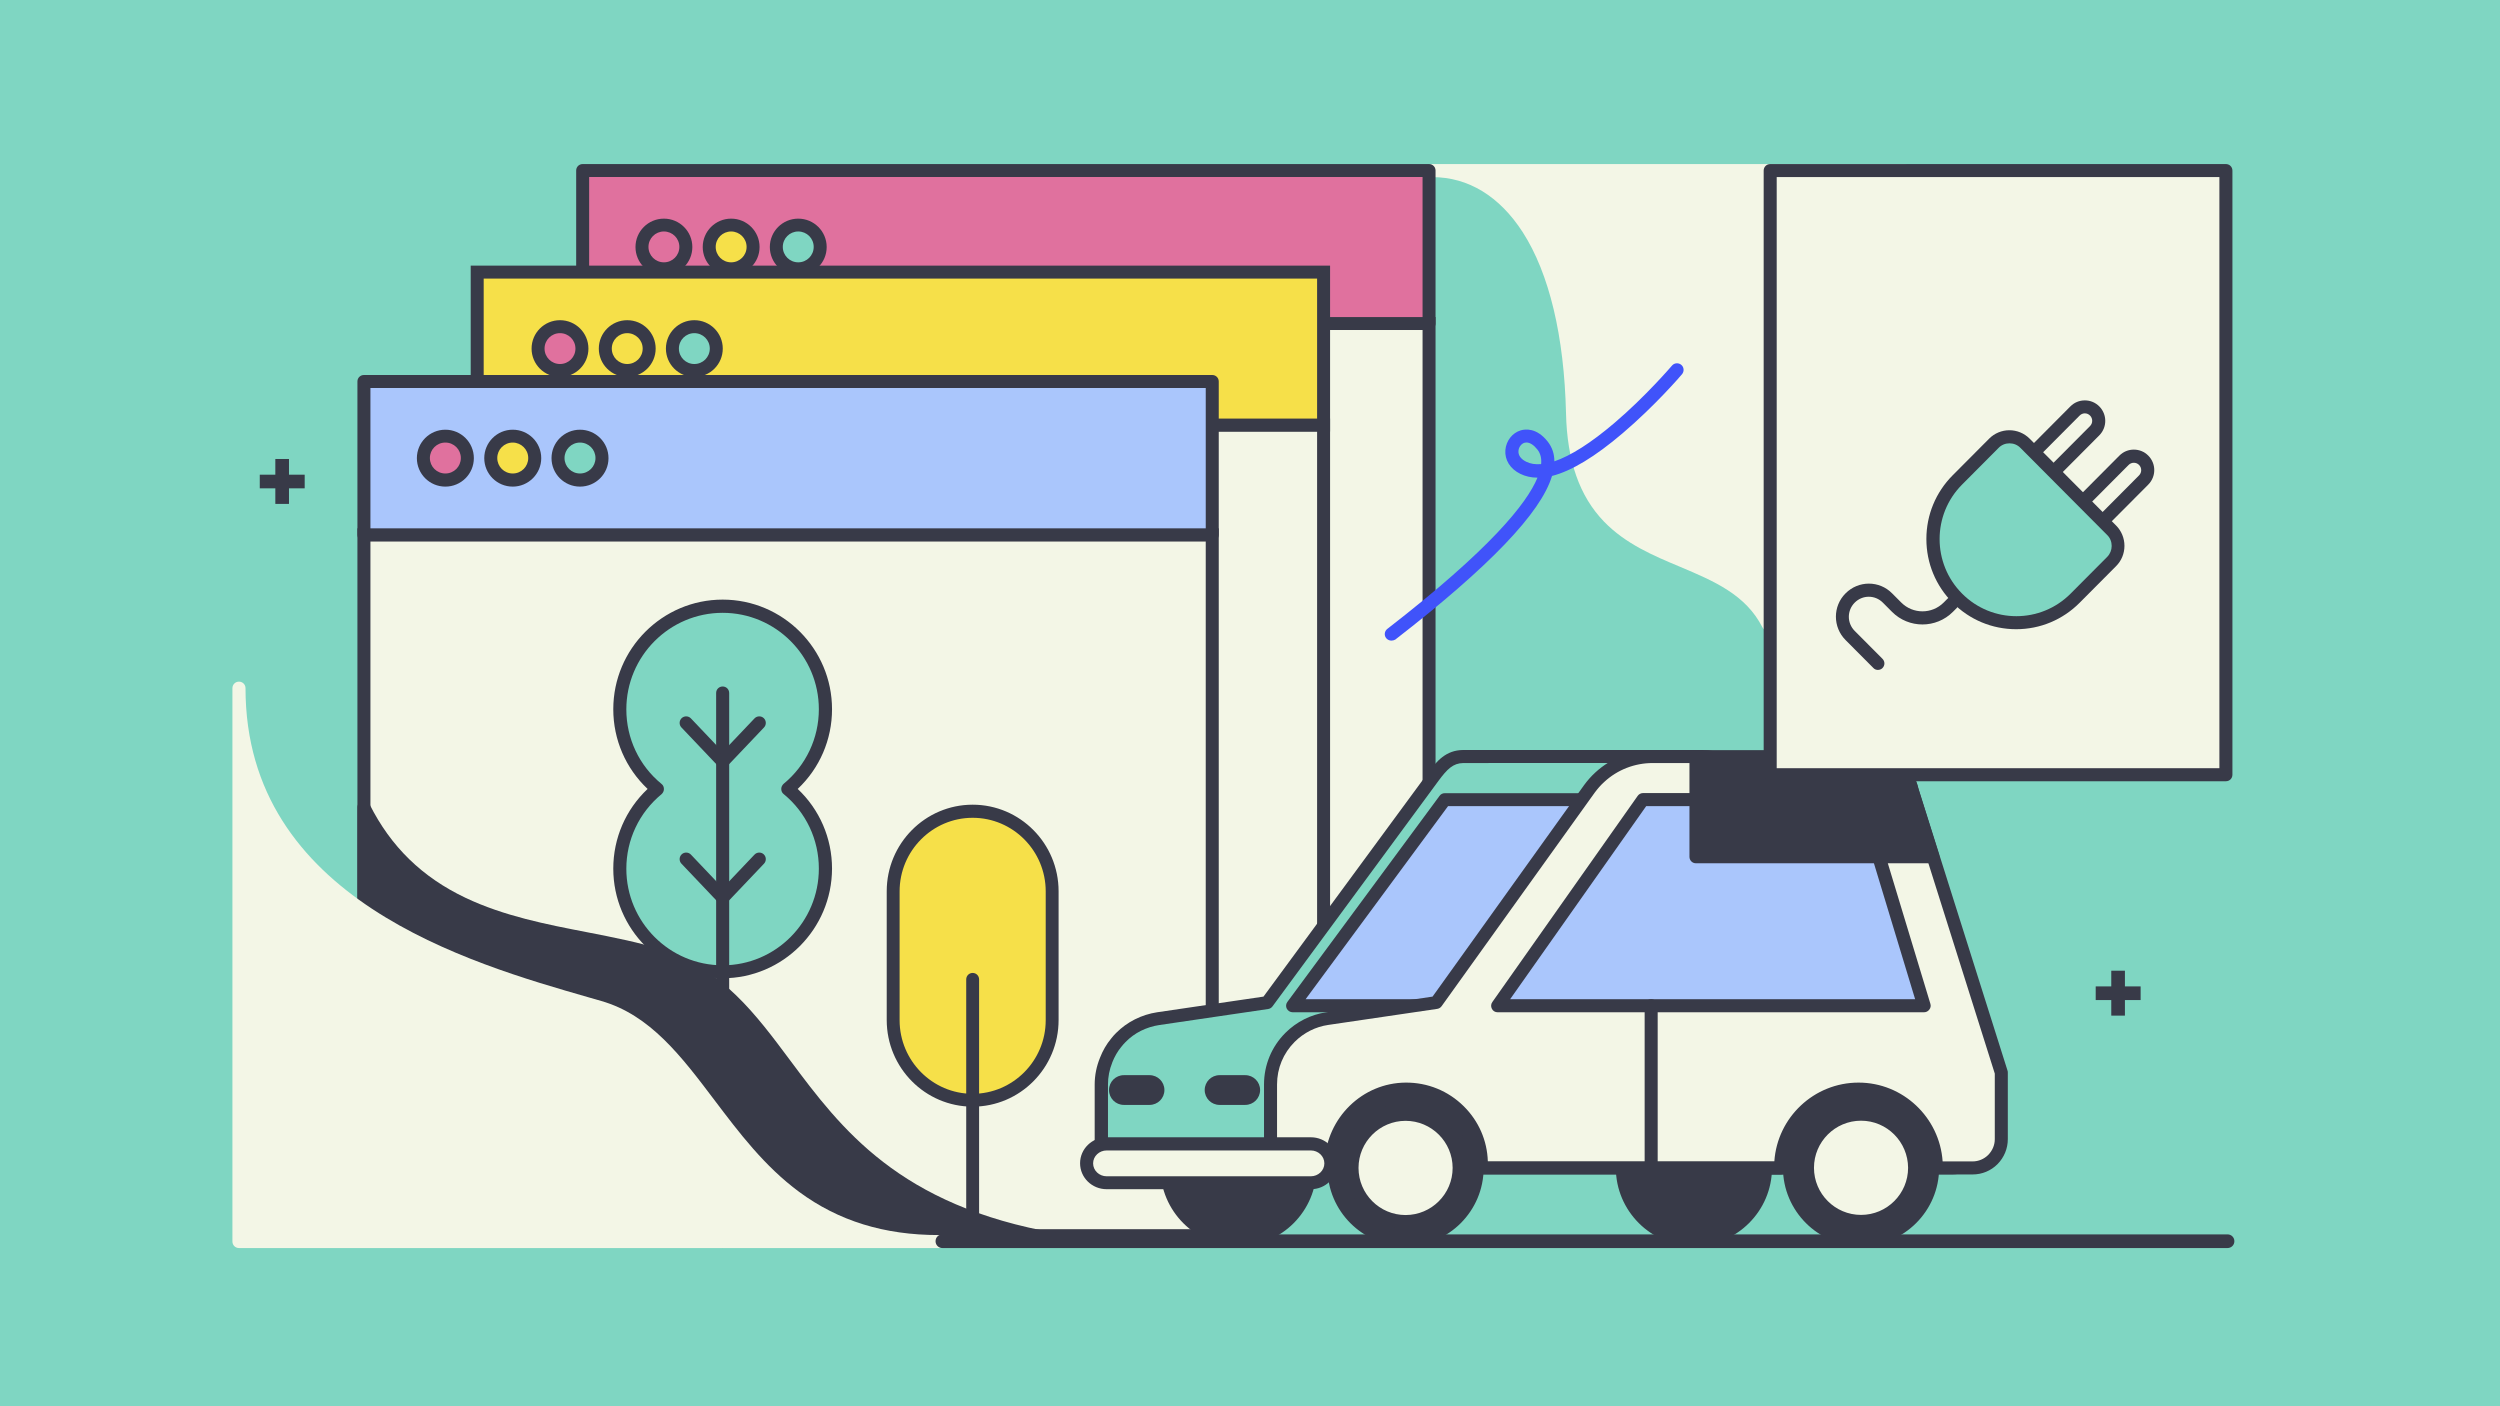 <svg width="1280" height="720" viewBox="0 0 1280 720" fill="none" xmlns="http://www.w3.org/2000/svg">
<rect x="0" y="0" width="1280" height="720" fill="#808080" stroke="none"/>
<g clip-path="url(#clip0)">
<path d="M1280 -4H-4V720H1280V-4Z" fill="#7FD6C2"/>
<path d="M977.352 85.337C976.753 84.468 975.755 84 974.69 84H733.327C731.464 84 730 85.471 730 87.343C730 89.215 731.464 90.685 733.327 90.685C751.761 90.685 767.732 100.446 779.643 118.897C793.219 140.023 800.872 172.046 801.803 211.623C802.336 235.957 808.724 254.074 821.235 267.044C832.281 278.476 846.522 284.493 860.297 290.242C877.533 297.529 893.837 304.415 902.354 321.195C902.953 322.331 904.085 323 905.349 323C905.416 323 905.549 323 905.615 323C906.946 322.866 908.144 321.93 908.477 320.66L977.884 88.279C978.15 87.276 977.951 86.206 977.352 85.337Z" fill="#F3F6E6"/>
<path d="M731.677 165.643H298.323V523.746H731.677V165.643Z" fill="#F3F6E6"/>
<path d="M735 526.999H295V162.324H735V526.999ZM301.646 520.362H728.354V168.962H301.646V520.362Z" fill="#383A48"/>
<path d="M731.677 87.252H298.323V165.577H731.677V87.252Z" fill="#E0719E"/>
<path d="M731.677 168.963H298.323C296.462 168.963 295 167.502 295 165.644V87.319C295 85.46 296.462 84 298.323 84H731.677C733.538 84 735 85.46 735 87.319V165.644C735 167.436 733.538 168.963 731.677 168.963ZM301.646 162.325H728.354V90.638H301.646V162.325Z" fill="#383A48"/>
<path d="M339.924 137.633C346.126 137.633 351.155 132.61 351.155 126.415C351.155 120.22 346.126 115.197 339.924 115.197C333.721 115.197 328.693 120.22 328.693 126.415C328.693 132.61 333.721 137.633 339.924 137.633Z" fill="#E0719E"/>
<path d="M339.924 141.018C331.883 141.018 325.37 134.513 325.37 126.482C325.37 118.45 331.883 111.945 339.924 111.945C347.965 111.945 354.478 118.45 354.478 126.482C354.478 134.513 347.965 141.018 339.924 141.018ZM339.924 118.517C335.538 118.517 332.016 122.035 332.016 126.415C332.016 130.796 335.538 134.314 339.924 134.314C344.31 134.314 347.832 130.796 347.832 126.415C347.832 122.035 344.31 118.517 339.924 118.517Z" fill="#383A48"/>
<path d="M374.348 137.633C380.55 137.633 385.579 132.61 385.579 126.415C385.579 120.22 380.55 115.197 374.348 115.197C368.145 115.197 363.117 120.22 363.117 126.415C363.117 132.61 368.145 137.633 374.348 137.633Z" fill="#F6E049"/>
<path d="M374.348 141.018C366.307 141.018 359.794 134.513 359.794 126.482C359.794 118.45 366.307 111.945 374.348 111.945C382.389 111.945 388.901 118.45 388.901 126.482C388.901 134.513 382.322 141.018 374.348 141.018ZM374.348 118.517C369.962 118.517 366.439 122.035 366.439 126.415C366.439 130.796 369.962 134.314 374.348 134.314C378.734 134.314 382.256 130.796 382.256 126.415C382.256 122.035 378.667 118.517 374.348 118.517Z" fill="#383A48"/>
<path d="M408.705 137.633C414.908 137.633 419.936 132.61 419.936 126.415C419.936 120.22 414.908 115.197 408.705 115.197C402.502 115.197 397.474 120.22 397.474 126.415C397.474 132.61 402.502 137.633 408.705 137.633Z" fill="#7FD6C2"/>
<path d="M408.705 141.018C400.664 141.018 394.151 134.513 394.151 126.482C394.151 118.45 400.664 111.945 408.705 111.945C416.746 111.945 423.259 118.45 423.259 126.482C423.259 134.513 416.746 141.018 408.705 141.018ZM408.705 118.517C404.319 118.517 400.797 122.035 400.797 126.415C400.797 130.796 404.319 134.314 408.705 134.314C413.091 134.314 416.613 130.796 416.613 126.415C416.613 122.035 413.091 118.517 408.705 118.517Z" fill="#383A48"/>
<path d="M677.677 217.631H244.323V575.681H677.677V217.631Z" fill="#F3F6E6"/>
<path d="M681 578.999H241V214.312H681V578.999ZM247.646 572.363H674.354V220.949H247.646V572.363Z" fill="#383A48"/>
<path d="M677.677 139.318H244.323V217.631H677.677V139.318Z" fill="#F6E049"/>
<path d="M681 220.95H241V136H681V220.95ZM247.646 214.313H674.354V142.637H247.646V214.313Z" fill="#383A48"/>
<path d="M286.721 189.692C292.924 189.692 297.952 184.67 297.952 178.476C297.952 172.281 292.924 167.26 286.721 167.26C280.518 167.26 275.49 172.281 275.49 178.476C275.49 184.67 280.518 189.692 286.721 189.692Z" fill="#E0719E"/>
<path d="M286.721 193.01C278.68 193.01 272.167 186.506 272.167 178.476C272.167 170.445 278.68 163.941 286.721 163.941C294.762 163.941 301.275 170.445 301.275 178.476C301.275 186.506 294.762 193.01 286.721 193.01ZM286.721 170.578C282.335 170.578 278.813 174.096 278.813 178.476C278.813 182.856 282.335 186.373 286.721 186.373C291.107 186.373 294.629 182.856 294.629 178.476C294.629 174.096 291.107 170.578 286.721 170.578Z" fill="#383A48"/>
<path d="M321.145 189.692C327.348 189.692 332.376 184.67 332.376 178.476C332.376 172.281 327.348 167.26 321.145 167.26C314.942 167.26 309.914 172.281 309.914 178.476C309.914 184.67 314.942 189.692 321.145 189.692Z" fill="#F6E049"/>
<path d="M321.145 193.01C313.104 193.01 306.591 186.506 306.591 178.476C306.591 170.445 313.104 163.941 321.145 163.941C329.186 163.941 335.699 170.445 335.699 178.476C335.699 186.506 329.12 193.01 321.145 193.01ZM321.145 170.578C316.759 170.578 313.237 174.096 313.237 178.476C313.237 182.856 316.759 186.373 321.145 186.373C325.531 186.373 329.053 182.856 329.053 178.476C329.053 174.096 325.465 170.578 321.145 170.578Z" fill="#383A48"/>
<path d="M355.502 189.692C361.705 189.692 366.733 184.67 366.733 178.476C366.733 172.281 361.705 167.26 355.502 167.26C349.3 167.26 344.271 172.281 344.271 178.476C344.271 184.67 349.3 189.692 355.502 189.692Z" fill="#7FD6C2"/>
<path d="M355.502 193.01C347.461 193.01 340.949 186.506 340.949 178.476C340.949 170.445 347.461 163.941 355.502 163.941C363.544 163.941 370.056 170.445 370.056 178.476C370.056 186.506 363.544 193.01 355.502 193.01ZM355.502 170.578C351.116 170.578 347.594 174.096 347.594 178.476C347.594 182.856 351.116 186.373 355.502 186.373C359.888 186.373 363.411 182.856 363.411 178.476C363.411 174.096 359.888 170.578 355.502 170.578Z" fill="#383A48"/>
<path d="M620.669 273.828H186.33V632.74H620.669V273.828Z" fill="#F3F6E6"/>
<path d="M624 636H183V270.502H624V636ZM189.661 629.348H617.339V277.155H189.661V629.348Z" fill="#383A48"/>
<path d="M620.669 195.26H186.33V273.761H620.669V195.26Z" fill="#AAC6FC"/>
<path d="M620.67 277.154H186.33C184.465 277.154 183 275.691 183 273.828V195.326C183 193.464 184.465 192 186.33 192H620.67C622.535 192 624 193.464 624 195.326V273.828C624 275.624 622.535 277.154 620.67 277.154ZM189.661 270.502H617.339V198.653H189.661V270.502Z" fill="#383A48"/>
<path d="M228.026 245.754C234.243 245.754 239.282 240.72 239.282 234.511C239.282 228.301 234.243 223.268 228.026 223.268C221.809 223.268 216.77 228.301 216.77 234.511C216.77 240.72 221.809 245.754 228.026 245.754Z" fill="#E0719E"/>
<path d="M228.026 249.147C219.966 249.147 213.439 242.627 213.439 234.577C213.439 226.527 219.966 220.008 228.026 220.008C236.085 220.008 242.613 226.527 242.613 234.577C242.613 242.627 236.085 249.147 228.026 249.147ZM228.026 226.594C223.63 226.594 220.1 230.12 220.1 234.511C220.1 238.901 223.63 242.427 228.026 242.427C232.422 242.427 235.952 238.901 235.952 234.511C235.952 230.12 232.422 226.594 228.026 226.594Z" fill="#383A48"/>
<path d="M262.528 245.754C268.745 245.754 273.784 240.72 273.784 234.511C273.784 228.301 268.745 223.268 262.528 223.268C256.311 223.268 251.271 228.301 251.271 234.511C251.271 240.72 256.311 245.754 262.528 245.754Z" fill="#F6E049"/>
<path d="M262.528 249.147C254.468 249.147 247.941 242.627 247.941 234.577C247.941 226.527 254.468 220.008 262.528 220.008C270.587 220.008 277.114 226.527 277.114 234.577C277.114 242.627 270.52 249.147 262.528 249.147ZM262.528 226.594C258.132 226.594 254.602 230.12 254.602 234.511C254.602 238.901 258.132 242.427 262.528 242.427C266.924 242.427 270.454 238.901 270.454 234.511C270.454 230.12 266.857 226.594 262.528 226.594Z" fill="#383A48"/>
<path d="M296.963 245.754C303.18 245.754 308.22 240.72 308.22 234.511C308.22 228.301 303.18 223.268 296.963 223.268C290.747 223.268 285.707 228.301 285.707 234.511C285.707 240.72 290.747 245.754 296.963 245.754Z" fill="#7FD6C2"/>
<path d="M296.963 249.147C288.904 249.147 282.376 242.627 282.376 234.577C282.376 226.527 288.904 220.008 296.963 220.008C305.023 220.008 311.55 226.527 311.55 234.577C311.55 242.627 305.023 249.147 296.963 249.147ZM296.963 226.594C292.567 226.594 289.037 230.12 289.037 234.511C289.037 238.901 292.567 242.427 296.963 242.427C301.359 242.427 304.889 238.901 304.889 234.511C304.889 230.12 301.359 226.594 296.963 226.594Z" fill="#383A48"/>
<path d="M867.286 634.592C887.522 634.592 903.927 618.171 903.927 597.915C903.927 577.659 887.522 561.238 867.286 561.238C847.05 561.238 830.645 577.659 830.645 597.915C830.645 618.171 847.05 634.592 867.286 634.592Z" fill="#383A48"/>
<path d="M867.286 637.933C845.262 637.933 827.308 619.962 827.308 597.916C827.308 575.87 845.262 557.898 867.286 557.898C889.311 557.898 907.265 575.87 907.265 597.916C907.265 619.962 889.311 637.933 867.286 637.933ZM867.286 564.579C848.932 564.579 833.982 579.544 833.982 597.916C833.982 616.288 848.932 631.252 867.286 631.252C885.64 631.252 900.59 616.288 900.59 597.916C900.59 579.544 885.64 564.579 867.286 564.579Z" fill="#383A48"/>
<path d="M634.091 634.659C654.327 634.659 670.732 618.238 670.732 597.982C670.732 577.726 654.327 561.305 634.091 561.305C613.855 561.305 597.45 577.726 597.45 597.982C597.45 618.238 613.855 634.659 634.091 634.659Z" fill="#383A48"/>
<path d="M634.091 638C612.066 638 594.113 620.028 594.113 597.982C594.113 575.936 612.066 557.965 634.091 557.965C656.116 557.965 674.069 575.936 674.069 597.982C674.069 620.028 656.182 638 634.091 638ZM634.091 564.646C615.737 564.646 600.787 579.61 600.787 597.982C600.787 616.354 615.737 631.319 634.091 631.319C652.445 631.319 667.395 616.354 667.395 597.982C667.395 579.61 652.512 564.646 634.091 564.646Z" fill="#383A48"/>
<path d="M566.348 542.799C567.616 539.592 569.352 536.519 571.554 533.847C572.288 532.912 573.089 531.976 573.89 531.175C576.493 528.569 579.43 526.431 582.633 524.828C585.904 523.225 589.374 522.089 592.978 521.555L648.774 513.337L733.736 397.895C738.475 391.415 742.413 387.473 749.154 387.406C749.154 387.406 749.22 387.406 749.287 387.406H871.624C878.699 387.406 885.507 390.212 890.379 395.356L1009.38 514.339V537.321C1009.38 539.592 1010.31 541.73 1011.92 543.334C1012.72 544.135 1013.25 545.004 1013.72 546.006C1014.12 547.075 1014.32 548.144 1014.32 549.279V583.284C1014.32 587.159 1012.72 590.9 1010.05 593.706C1008.71 595.109 1007.04 596.178 1005.24 596.913C1003.44 597.648 1001.57 598.049 999.635 598.049H575.358C573.089 598.049 570.887 597.447 569.018 596.178C567.416 595.109 566.148 593.639 565.214 592.036C564.346 590.433 563.879 588.562 563.879 586.625V555.493C563.879 550.95 564.747 546.741 566.348 542.799Z" fill="#7FD6C2"/>
<path d="M999.702 601.256H575.358C572.422 601.256 569.552 600.388 567.149 598.784C565.214 597.515 563.478 595.711 562.277 593.44C561.076 591.302 560.475 588.897 560.475 586.425V555.293C560.475 550.55 561.409 545.94 563.212 541.531C564.613 537.923 566.549 534.583 568.885 531.777C569.685 530.708 570.553 529.773 571.487 528.837C574.291 526.032 577.494 523.693 581.098 521.89C584.702 520.086 588.507 518.883 592.444 518.282L646.905 510.265L731 395.892C735.538 389.679 740.344 384.067 749.087 384H749.22H871.558C879.5 384 887.242 387.274 892.715 392.952L1011.65 511.935C1012.25 512.537 1012.65 513.405 1012.65 514.274V537.255C1012.65 538.591 1013.18 539.927 1014.25 540.996C1015.25 541.998 1016.12 543.268 1016.72 544.671C1017.32 546.14 1017.59 547.677 1017.59 549.214V583.218C1017.59 587.962 1015.72 592.504 1012.32 595.978C1010.71 597.649 1008.71 598.985 1006.44 599.92C1004.37 600.789 1002.1 601.256 999.702 601.256ZM749.22 390.681C744.014 390.748 741.011 393.687 736.473 399.833L651.511 515.276C650.977 516.011 650.176 516.478 649.308 516.612L593.512 524.829C590.309 525.297 587.172 526.299 584.168 527.769C581.232 529.238 578.562 531.176 576.293 533.514C575.559 534.249 574.825 535.051 574.224 535.852L574.157 535.919C572.222 538.257 570.687 540.93 569.485 543.936C569.485 543.936 569.485 543.936 569.485 544.003C568.017 547.61 567.283 551.418 567.283 555.293V586.425C567.283 587.761 567.616 589.097 568.217 590.233C568.885 591.502 569.819 592.504 570.887 593.173C572.222 594.041 573.757 594.509 575.425 594.509H999.702C1001.24 594.509 1002.7 594.241 1004.04 593.64C1005.44 593.039 1006.71 592.237 1007.71 591.235C1009.91 589.031 1011.05 586.158 1011.05 583.152V549.147C1011.05 548.479 1010.91 547.811 1010.65 547.143C1010.38 546.541 1010.05 546.007 1009.58 545.606C1007.31 543.268 1006.11 540.261 1006.11 537.188V515.61L888.11 397.562C883.771 393.086 877.965 390.614 871.691 390.614L749.22 390.681Z" fill="#383A48"/>
<path d="M766.774 514.942H661.856L739.743 409.387H841.191L766.774 514.942Z" fill="#AAC6FC"/>
<path d="M766.774 518.282H661.856C660.588 518.282 659.453 517.547 658.852 516.478C658.252 515.343 658.385 514.006 659.119 513.004L737.074 407.449C737.674 406.581 738.675 406.113 739.743 406.113H841.19C842.459 406.113 843.593 406.781 844.127 407.917C844.661 409.053 844.594 410.389 843.86 411.391L769.443 516.946C768.843 517.748 767.841 518.282 766.774 518.282ZM668.463 511.601H765.038L834.717 412.727H741.412L668.463 511.601Z" fill="#383A48"/>
<path d="M991.358 548.412H900.189V597.983H991.358V548.412Z" fill="#383A48"/>
<path d="M991.359 601.324H900.19C898.321 601.324 896.853 599.854 896.853 597.983V548.413C896.853 546.542 898.321 545.072 900.19 545.072H991.359C993.227 545.072 994.696 546.542 994.696 548.413V597.983C994.696 599.787 993.227 601.324 991.359 601.324ZM903.527 594.643H988.022V551.753H903.527V594.643Z" fill="#383A48"/>
<path d="M1024.66 549.146V583.218C1024.66 587.093 1023.06 590.834 1020.39 593.64C1017.59 596.446 1013.92 597.915 1009.98 597.915H991.426V597.515C991.426 575.535 973.606 557.631 951.581 557.631C929.623 557.631 911.736 575.468 911.736 597.515V597.915H758.497V596.112C758.497 574.733 741.145 557.497 719.787 557.631C698.563 557.764 681.611 575.401 681.611 596.579V597.915H661.922C659.653 597.915 657.451 597.247 655.582 596.045C652.512 593.907 650.576 590.299 650.576 586.425V555.226C650.576 546.207 654.113 537.522 660.521 531.108C665.66 525.964 672.401 522.557 679.609 521.488L735.405 513.271L813.693 403.975C815.294 401.703 817.163 399.632 819.165 397.829C826.44 391.148 836.051 387.34 846.129 387.34H959.123C968.8 387.674 976.876 394.822 978.945 404.242L989.557 437.779L1024.66 549.146Z" fill="#F3F6E6"/>
<path d="M1009.98 601.323H991.426C989.557 601.323 988.089 599.853 988.089 597.982V597.581C988.089 577.406 971.67 561.038 951.581 561.038C931.425 561.038 915.073 577.473 915.073 597.581V597.982C915.073 599.853 913.605 601.323 911.736 601.323H758.497C756.629 601.323 755.16 599.853 755.16 597.982V596.178C755.16 586.759 751.489 577.873 744.815 571.259C738.141 564.646 729.265 560.971 719.787 561.038C700.566 561.172 684.881 577.138 684.881 596.646V597.982C684.881 599.853 683.413 601.323 681.544 601.323H661.856C658.986 601.323 656.182 600.454 653.713 598.918C653.646 598.918 653.646 598.851 653.58 598.851C649.575 596.045 647.172 591.435 647.172 586.491V555.293C647.172 545.272 651.043 535.919 658.118 528.837C663.791 523.158 671.199 519.417 679.075 518.282L733.469 510.265L810.956 402.104C812.692 399.699 814.694 397.428 816.896 395.424C824.905 388.075 835.25 384.066 846.062 384.066H959.056C959.123 384.066 959.123 384.066 959.189 384.066C970.268 384.4 979.679 392.417 982.148 403.44L1027.87 548.211C1028 548.545 1028 548.879 1028 549.213V583.285C1028 588.028 1026.13 592.571 1022.73 596.045C1019.32 599.452 1014.79 601.323 1009.98 601.323ZM994.629 594.642H1009.98C1012.98 594.642 1015.85 593.439 1017.99 591.302C1020.12 589.097 1021.33 586.291 1021.33 583.285V549.681L975.741 405.244C975.741 405.177 975.675 405.044 975.675 404.977C973.939 396.827 967.065 391.014 959.056 390.68H846.129C836.985 390.68 828.176 394.087 821.435 400.3C819.566 401.971 817.897 403.908 816.429 405.912L738.074 515.208C737.54 515.943 736.74 516.411 735.872 516.545L680.076 524.762C673.602 525.697 667.529 528.77 662.857 533.447C657.05 539.259 653.847 546.942 653.847 555.226V586.425C653.847 589.097 655.181 591.702 657.384 593.239C658.785 594.107 660.32 594.575 661.856 594.575H678.274C679.342 572.328 697.496 554.424 719.72 554.29C730.933 554.224 741.478 558.499 749.487 566.449C757.096 573.999 761.434 583.953 761.768 594.575H908.466C910.001 572.128 928.755 554.29 951.581 554.29C974.406 554.29 993.094 572.195 994.629 594.642Z" fill="#383A48"/>
<path d="M985.085 514.942H766.773L841.19 409.387H953.116L985.085 514.942Z" fill="#AAC6FC"/>
<path d="M985.085 518.283H766.773C765.505 518.283 764.371 517.614 763.837 516.479C763.236 515.343 763.37 514.007 764.104 513.005L838.521 407.45C839.121 406.581 840.189 406.047 841.257 406.047H953.183C954.651 406.047 955.919 406.982 956.386 408.385L988.356 513.94C988.689 514.942 988.489 516.078 987.822 516.88C987.154 517.815 986.153 518.283 985.085 518.283ZM773.181 511.602H980.547L950.58 412.728H842.859L773.181 511.602Z" fill="#383A48"/>
<path d="M845.395 601.323C843.526 601.323 842.058 599.854 842.058 597.983V514.942C842.058 513.071 843.526 511.602 845.395 511.602C847.264 511.602 848.732 513.071 848.732 514.942V597.983C848.732 599.787 847.197 601.323 845.395 601.323Z" fill="#383A48"/>
<path d="M588.573 562.374H575.425C573.089 562.374 571.153 560.436 571.153 558.098C571.153 555.76 573.089 553.822 575.425 553.822H588.573C590.909 553.822 592.844 555.76 592.844 558.098C592.844 560.503 590.909 562.374 588.573 562.374Z" fill="#383A48"/>
<path d="M588.573 565.714H575.425C571.22 565.714 567.816 562.307 567.816 558.098C567.816 553.89 571.22 550.482 575.425 550.482H588.573C592.778 550.482 596.182 553.89 596.182 558.098C596.182 562.307 592.778 565.714 588.573 565.714ZM575.425 557.163C574.891 557.163 574.491 557.564 574.491 558.098C574.491 558.633 574.891 559.034 575.425 559.034H588.573C589.107 559.034 589.507 558.633 589.507 558.098C589.507 557.564 589.107 557.163 588.573 557.163H575.425Z" fill="#383A48"/>
<path d="M637.562 562.374H624.414C622.078 562.374 620.142 560.436 620.142 558.098C620.142 555.76 622.078 553.822 624.414 553.822H637.562C639.898 553.822 641.833 555.76 641.833 558.098C641.833 560.503 639.898 562.374 637.562 562.374Z" fill="#383A48"/>
<path d="M637.562 565.714H624.414C620.209 565.714 616.805 562.307 616.805 558.098C616.805 553.89 620.209 550.482 624.414 550.482H637.562C641.767 550.482 645.17 553.89 645.17 558.098C645.17 562.307 641.767 565.714 637.562 565.714ZM624.347 557.163C623.813 557.163 623.413 557.564 623.413 558.098C623.413 558.633 623.813 559.034 624.347 559.034H637.495C638.029 559.034 638.429 558.633 638.429 558.098C638.429 557.564 638.029 557.163 637.495 557.163H624.347Z" fill="#383A48"/>
<path d="M556.337 595.577C556.337 590.099 560.942 585.623 566.615 585.623H671.132C676.806 585.623 681.411 590.099 681.411 595.577C681.411 601.055 676.806 605.532 671.132 605.532H566.615C560.942 605.532 556.337 601.122 556.337 595.577Z" fill="#F3F6E6"/>
<path d="M671.199 608.872H566.615C559.073 608.872 553 602.927 553 595.578C553 588.229 559.14 582.283 566.615 582.283H671.133C678.674 582.283 684.748 588.229 684.748 595.578C684.748 602.927 678.674 608.872 671.199 608.872ZM566.615 589.031C562.811 589.031 559.674 591.97 559.674 595.645C559.674 599.319 562.811 602.258 566.615 602.258H671.133C674.937 602.258 678.074 599.319 678.074 595.645C678.074 591.97 674.937 589.031 671.133 589.031H566.615Z" fill="#383A48"/>
<path d="M952.849 634.592C973.085 634.592 989.49 618.171 989.49 597.915C989.49 577.659 973.085 561.238 952.849 561.238C932.612 561.238 916.208 577.659 916.208 597.915C916.208 618.171 932.612 634.592 952.849 634.592Z" fill="#383A48"/>
<path d="M952.849 637.933C930.824 637.933 912.871 619.962 912.871 597.916C912.871 575.87 930.824 557.898 952.849 557.898C974.874 557.898 992.827 575.87 992.827 597.916C992.827 619.962 974.874 637.933 952.849 637.933ZM952.849 564.579C934.495 564.579 919.545 579.544 919.545 597.916C919.545 616.288 934.495 631.252 952.849 631.252C971.203 631.252 986.153 616.288 986.153 597.916C986.153 579.544 971.203 564.579 952.849 564.579Z" fill="#383A48"/>
<path d="M952.849 625.372C967.998 625.372 980.28 613.079 980.28 597.915C980.28 582.75 967.998 570.457 952.849 570.457C937.699 570.457 925.418 582.75 925.418 597.915C925.418 613.079 937.699 625.372 952.849 625.372Z" fill="#F3F6E6"/>
<path d="M952.849 628.713C935.897 628.713 922.081 614.884 922.081 597.915C922.081 580.946 935.897 567.117 952.849 567.117C969.801 567.117 983.617 580.946 983.617 597.915C983.617 614.884 969.801 628.713 952.849 628.713ZM952.849 573.798C939.567 573.798 928.755 584.621 928.755 597.915C928.755 611.21 939.567 622.032 952.849 622.032C966.13 622.032 976.943 611.21 976.943 597.915C976.876 584.621 966.13 573.798 952.849 573.798Z" fill="#383A48"/>
<path d="M719.654 634.659C739.89 634.659 756.295 618.238 756.295 597.982C756.295 577.726 739.89 561.305 719.654 561.305C699.417 561.305 683.013 577.726 683.013 597.982C683.013 618.238 699.417 634.659 719.654 634.659Z" fill="#383A48"/>
<path d="M719.654 638C697.629 638 679.676 620.028 679.676 597.982C679.676 575.936 697.629 557.965 719.654 557.965C741.679 557.965 759.632 575.936 759.632 597.982C759.632 620.028 741.679 638 719.654 638ZM719.654 564.646C701.3 564.646 686.35 579.61 686.35 597.982C686.35 616.354 701.3 631.319 719.654 631.319C738.008 631.319 752.958 616.354 752.958 597.982C752.958 579.61 738.008 564.646 719.654 564.646Z" fill="#383A48"/>
<path d="M719.654 625.439C734.804 625.439 747.085 613.146 747.085 597.981C747.085 582.817 734.804 570.523 719.654 570.523C704.504 570.523 692.223 582.817 692.223 597.981C692.223 613.146 704.504 625.439 719.654 625.439Z" fill="#F3F6E6"/>
<path d="M719.654 628.78C702.702 628.78 688.886 614.951 688.886 597.982C688.886 581.013 702.702 567.184 719.654 567.184C736.606 567.184 750.422 581.013 750.422 597.982C750.422 614.951 736.606 628.78 719.654 628.78ZM719.654 573.864C706.373 573.864 695.56 584.687 695.56 597.982C695.56 611.276 706.373 622.099 719.654 622.099C732.936 622.099 743.748 611.276 743.748 597.982C743.748 584.687 732.936 573.864 719.654 573.864Z" fill="#383A48"/>
<path d="M992.828 437.667L982.358 404.333C979.906 393.267 970.563 385.333 959.563 385C959.496 385 959.496 385 959.43 385H868.313C866.458 385 865 386.467 865 388.333V438.667C865 440.533 866.458 442 868.313 442H989.648C990.708 442 991.702 441.467 992.298 440.667C993.027 439.8 993.16 438.667 992.828 437.667Z" fill="#383A48"/>
<path d="M1139.66 87.336H906.336V396.665H1139.66V87.336Z" fill="#F3F6E6"/>
<path d="M1139.66 400H906.336C904.468 400 903 398.532 903 396.665V87.335C903 85.468 904.468 84 906.336 84H1139.66C1141.53 84 1143 85.468 1143 87.335V396.665C1143 398.532 1141.53 400 1139.66 400ZM909.672 393.329H1136.33V90.671H909.672V393.329Z" fill="#383A48"/>
<path d="M403.346 403.934C415.107 394.287 422.592 379.55 422.592 363.137C422.592 333.997 399.002 310.35 369.933 310.35C340.864 310.35 317.274 333.997 317.274 363.137C317.274 379.55 324.759 394.287 336.52 403.934C324.759 413.58 317.274 428.318 317.274 444.731C317.274 473.871 340.864 497.518 369.933 497.518C399.002 497.518 422.592 473.871 422.592 444.731C422.592 428.318 415.107 413.647 403.346 403.934Z" fill="#7FD6C2"/>
<path d="M370 500.868C339.126 500.868 314 475.68 314 444.73C314 429.189 320.348 414.518 331.575 403.934C320.348 393.349 314 378.679 314 363.137C314 332.188 339.126 307 370 307C400.874 307 426 332.188 426 363.137C426 378.679 419.652 393.349 408.425 403.934C419.652 414.518 426 429.189 426 444.73C425.933 475.68 400.807 500.868 370 500.868ZM370 313.766C342.802 313.766 320.683 335.939 320.683 363.204C320.683 378.076 327.232 392.01 338.726 401.388C339.527 401.991 339.928 402.996 339.928 404.001C339.928 405.006 339.461 405.943 338.726 406.613C327.232 416.059 320.683 429.993 320.683 444.797C320.683 472.062 342.802 494.236 370 494.236C397.198 494.236 419.251 471.995 419.251 444.73C419.251 429.859 412.702 415.925 401.208 406.546C400.406 405.944 400.005 404.939 400.005 403.934C400.005 402.929 400.473 401.991 401.208 401.321C412.702 391.876 419.251 377.942 419.251 363.137C419.251 335.872 397.131 313.766 370 313.766Z" fill="#383A48"/>
<path d="M370 638.999C368.129 638.999 366.659 637.526 366.659 635.65V354.83C366.659 352.954 368.129 351.48 370 351.48C371.871 351.48 373.341 352.954 373.341 354.83V635.65C373.341 637.459 371.804 638.999 370 638.999Z" fill="#383A48"/>
<path d="M370 462.951C369.131 462.951 368.263 462.616 367.594 461.879L348.883 442.184C347.613 440.844 347.68 438.701 349.017 437.428C350.353 436.155 352.492 436.222 353.761 437.562L372.473 457.257C373.742 458.597 373.676 460.74 372.339 462.013C371.604 462.683 370.802 462.951 370 462.951Z" fill="#383A48"/>
<path d="M370 462.951C369.198 462.951 368.329 462.616 367.728 462.013C366.391 460.74 366.324 458.597 367.594 457.257L386.305 437.562C387.575 436.222 389.713 436.155 391.05 437.428C392.386 438.701 392.453 440.844 391.184 442.184L372.472 461.879C371.737 462.616 370.869 462.951 370 462.951Z" fill="#383A48"/>
<path d="M370 393.215C369.131 393.215 368.263 392.88 367.594 392.143L348.883 372.448C347.613 371.108 347.68 368.964 349.017 367.692C350.353 366.419 352.492 366.486 353.761 367.826L372.473 387.52C373.742 388.86 373.676 391.004 372.339 392.277C371.604 392.88 370.802 393.215 370 393.215Z" fill="#383A48"/>
<path d="M370 393.215C369.198 393.215 368.329 392.88 367.728 392.277C366.391 391.004 366.324 388.86 367.594 387.52L386.305 367.826C387.575 366.486 389.713 366.419 391.05 367.692C392.386 368.964 392.453 371.108 391.184 372.448L372.472 392.143C371.737 392.88 370.869 393.215 370 393.215Z" fill="#383A48"/>
<path d="M498 563.286C475.505 563.286 457.298 544.94 457.298 522.274V456.336C457.298 433.67 475.505 415.324 498 415.324C520.495 415.324 538.702 433.67 538.702 456.336V522.274C538.702 544.94 520.495 563.286 498 563.286Z" fill="#F6E049"/>
<path d="M498 566.609C473.724 566.609 454 546.734 454 522.273V456.335C454 431.874 473.724 412 498 412C522.276 412 542 431.874 542 456.335V522.273C542 546.734 522.276 566.609 498 566.609ZM498 418.713C477.418 418.713 460.597 435.597 460.597 456.402V522.34C460.597 543.078 477.352 560.028 498 560.028C518.582 560.028 535.403 543.145 535.403 522.34V456.402C535.403 435.597 518.648 418.713 498 418.713Z" fill="#383A48"/>
<path d="M498 637C496.153 637 494.702 635.537 494.702 633.676V501.468C494.702 499.607 496.153 498.145 498 498.145C499.847 498.145 501.298 499.607 501.298 501.468V633.676C501.298 635.471 499.847 637 498 637Z" fill="#383A48"/>
<path d="M961.484 342.999C960.617 342.999 959.75 342.664 959.149 341.994L944.937 327.718C938.332 321.083 938.332 310.359 944.937 303.791C951.543 297.156 962.218 297.156 968.757 303.791L973.427 308.482C979.432 314.515 989.174 314.515 995.179 308.482L997.113 306.539C998.448 305.198 1000.52 305.198 1001.85 306.539C1003.19 307.879 1003.19 309.957 1001.85 311.297L999.916 313.241C991.309 321.887 977.297 321.887 968.69 313.241L964.02 308.55C960.016 304.528 953.611 304.528 949.608 308.55C945.605 312.571 945.605 319.005 949.608 323.026L963.82 337.302C965.154 338.643 965.154 340.72 963.82 342.061C963.219 342.664 962.352 342.999 961.484 342.999Z" fill="#383A48"/>
<path d="M1044.02 249.102L1033.94 238.981L1062.37 210.43C1065.17 207.615 1069.64 207.615 1072.44 210.43C1075.24 213.245 1075.24 217.735 1072.44 220.55L1044.02 249.102Z" fill="#F3F6E6"/>
<path d="M1044.02 252.452C1043.15 252.452 1042.28 252.117 1041.68 251.447L1031.61 241.326C1031.01 240.723 1030.61 239.852 1030.61 238.981C1030.61 238.109 1030.94 237.238 1031.61 236.635L1060.03 208.083C1062.03 206.072 1064.64 205 1067.44 205C1070.24 205 1072.84 206.072 1074.84 208.083C1078.91 212.171 1078.91 218.807 1074.84 222.895L1046.42 251.447C1045.69 252.117 1044.82 252.452 1044.02 252.452ZM1038.68 238.981L1044.02 244.342L1070.11 218.136C1071.57 216.662 1071.57 214.249 1070.11 212.775C1069.37 212.037 1068.44 211.635 1067.44 211.635C1066.44 211.635 1065.5 212.037 1064.77 212.775L1038.68 238.981Z" fill="#383A48"/>
<path d="M1059.1 264.249L1069.17 274.369L1097.6 245.818C1100.4 243.003 1100.4 238.512 1097.6 235.697C1094.79 232.882 1090.32 232.882 1087.52 235.697L1059.1 264.249Z" fill="#F3F6E6"/>
<path d="M1069.11 277.653C1068.24 277.653 1067.37 277.318 1066.77 276.648L1056.7 266.528C1056.1 265.924 1055.69 265.053 1055.69 264.182C1055.69 263.31 1056.03 262.439 1056.7 261.836L1085.12 233.284C1087.12 231.274 1089.72 230.201 1092.52 230.201C1095.33 230.201 1097.93 231.274 1099.93 233.284C1104 237.373 1104 244.008 1099.93 248.096L1071.51 276.648C1070.84 277.318 1069.97 277.653 1069.11 277.653ZM1063.77 264.249L1069.11 269.611L1095.19 243.405C1096.66 241.93 1096.66 239.517 1095.19 238.043C1093.73 236.568 1091.32 236.568 1089.86 238.043L1063.77 264.249Z" fill="#383A48"/>
<path d="M1002.12 306.272C985.504 289.583 985.504 262.439 1002.12 245.75L1020.8 226.984C1025.2 222.56 1032.34 222.56 1036.81 226.984L1081.12 271.487C1085.52 275.91 1085.52 283.082 1081.12 287.572L1062.43 306.339C1045.75 322.96 1018.8 322.96 1002.12 306.272Z" fill="#7FD6C2"/>
<path d="M1032.28 322.156C1020 322.156 1008.46 317.33 999.782 308.617C991.109 299.904 986.305 288.309 986.305 275.977C986.305 263.645 991.109 252.05 999.782 243.337L1018.46 224.571C1021.2 221.823 1024.94 220.281 1028.81 220.281C1032.68 220.281 1036.41 221.823 1039.15 224.571L1083.45 269.074C1086.19 271.822 1087.72 275.575 1087.72 279.462C1087.72 283.417 1086.19 287.103 1083.45 289.851L1064.77 308.617C1056.1 317.33 1044.55 322.156 1032.28 322.156ZM1028.87 226.984C1026.74 226.984 1024.74 227.788 1023.27 229.329L1004.59 248.096C989.24 263.511 989.24 288.51 1004.59 303.926C1019.93 319.341 1044.82 319.341 1060.17 303.926L1078.85 285.159C1080.38 283.618 1081.18 281.607 1081.18 279.529C1081.18 277.385 1080.38 275.374 1078.85 273.9L1034.54 229.396C1033.01 227.788 1031.01 226.984 1028.87 226.984Z" fill="#383A48"/>
<path d="M147.961 235H140.97V258H147.961V235Z" fill="#383A48"/>
<path d="M156 243.039H133V250.03H156V243.039Z" fill="#383A48"/>
<path d="M1087.96 497H1080.97V520H1087.96V497Z" fill="#383A48"/>
<path d="M1096 505.039H1073V512.03H1096V505.039Z" fill="#383A48"/>
<path d="M541.271 631.438C460.175 617.385 430.6 577.812 404.541 542.879C386.77 519.016 369.993 496.545 339.491 486.47C327.688 482.559 314.558 480.04 300.7 477.322C279.746 473.279 258.063 469.036 238.369 459.69C216.155 449.151 200.108 433.507 189.233 411.831C188.57 410.439 186.979 409.71 185.52 410.108C183.995 410.439 183 411.765 183 413.356V519.48C183 520.408 183.398 521.27 184.061 521.933C184.724 522.529 185.652 522.861 186.581 522.795C187.178 522.728 187.841 522.728 188.437 522.662C194.339 522.463 199.909 523.656 205.015 526.374C205.147 526.44 205.346 526.507 205.545 526.573C210.85 528.296 215.492 531.279 219.338 535.455L219.404 535.521C227.229 543.343 231.671 554.148 232.268 566.742C232.467 571.183 232.6 575.691 232.732 580.066C232.799 582.386 232.865 584.64 232.931 586.96C232.998 588.418 233.992 589.677 235.385 590.075C235.915 590.208 236.446 590.34 236.976 590.539C237.109 590.605 237.241 590.605 237.44 590.672C248.846 592.594 261.179 594.715 276.298 597.499C283.194 598.759 290.157 600.018 297.053 601.277C312.569 604.128 328.616 607.044 344.398 609.762C356.4 611.817 366.346 614.203 375.829 617.319L378.282 618.114C385.709 620.567 393.401 623.086 401.225 624.743C401.424 624.809 401.623 624.809 401.822 624.809C409.182 625.074 416.145 627.063 422.577 630.708C424.633 632.034 429.606 632.697 450.427 634.619C459.976 635.481 473.039 636.674 475.36 637.536C475.89 637.867 476.487 638 477.084 638H540.675C542.399 638 543.857 636.674 543.99 634.951C544.123 633.227 542.929 631.769 541.271 631.438Z" fill="#383A48"/>
<path d="M480.648 632.353C452.695 632.353 429.3 625.101 409.19 610.262C391.359 597.101 378.354 579.845 365.752 563.193C348.86 540.834 332.905 519.683 307.835 512.499C305.824 511.894 303.679 511.29 301.534 510.686C240.063 493.026 125.703 460.26 125.703 352.357C125.703 350.477 124.229 349 122.352 349C120.475 349 119 350.477 119 352.357V635.643C119 637.523 120.475 639 122.352 639H480.648C482.525 639 484 637.523 484 635.643C484 633.763 482.525 632.353 480.648 632.353Z" fill="#F3F6E6"/>
<path d="M1140.48 639H482.518C480.548 639 479 637.46 479 635.5C479 633.54 480.548 632 482.518 632H1140.48C1142.45 632 1144 633.54 1144 635.5C1144 637.46 1142.45 639 1140.48 639Z" fill="#383A48"/>
<path d="M712.39 328C711.383 328 710.377 327.528 709.706 326.719C708.566 325.235 708.834 323.144 710.31 321.997C762.97 281.189 781.753 257.784 787.187 244.564C783.967 244.564 781.015 243.889 778.399 242.608C773.166 240.044 770.349 235.458 770.752 230.399C771.154 225.677 774.307 221.63 778.6 220.349C780.881 219.674 786.717 218.865 792.419 226.082C794.7 228.982 795.84 232.355 795.84 236.2C804.226 233.367 814.691 226.689 826.564 216.572C842.731 202.812 855.946 187.298 856.081 187.163C857.288 185.747 859.435 185.612 860.843 186.826C862.252 188.04 862.386 190.198 861.179 191.615C860.642 192.289 847.427 207.668 830.858 221.765C816.703 233.839 804.628 241.124 794.633 243.687C788.998 262.506 762.702 290.025 714.402 327.461C713.798 327.798 713.128 328 712.39 328ZM781.552 226.554C781.216 226.554 780.881 226.622 780.546 226.689C778.936 227.161 777.594 228.915 777.46 230.804C777.259 233.097 778.667 235.053 781.418 236.402C783.564 237.481 786.113 237.886 789.065 237.616C789.333 234.581 788.73 232.153 787.12 230.129C785.308 227.836 783.296 226.554 781.552 226.554Z" fill="#4053FA"/>
</g>
<defs>
<clipPath id="clip0">
<rect width="1280" height="720" fill="white"/>
</clipPath>
</defs>
</svg>

